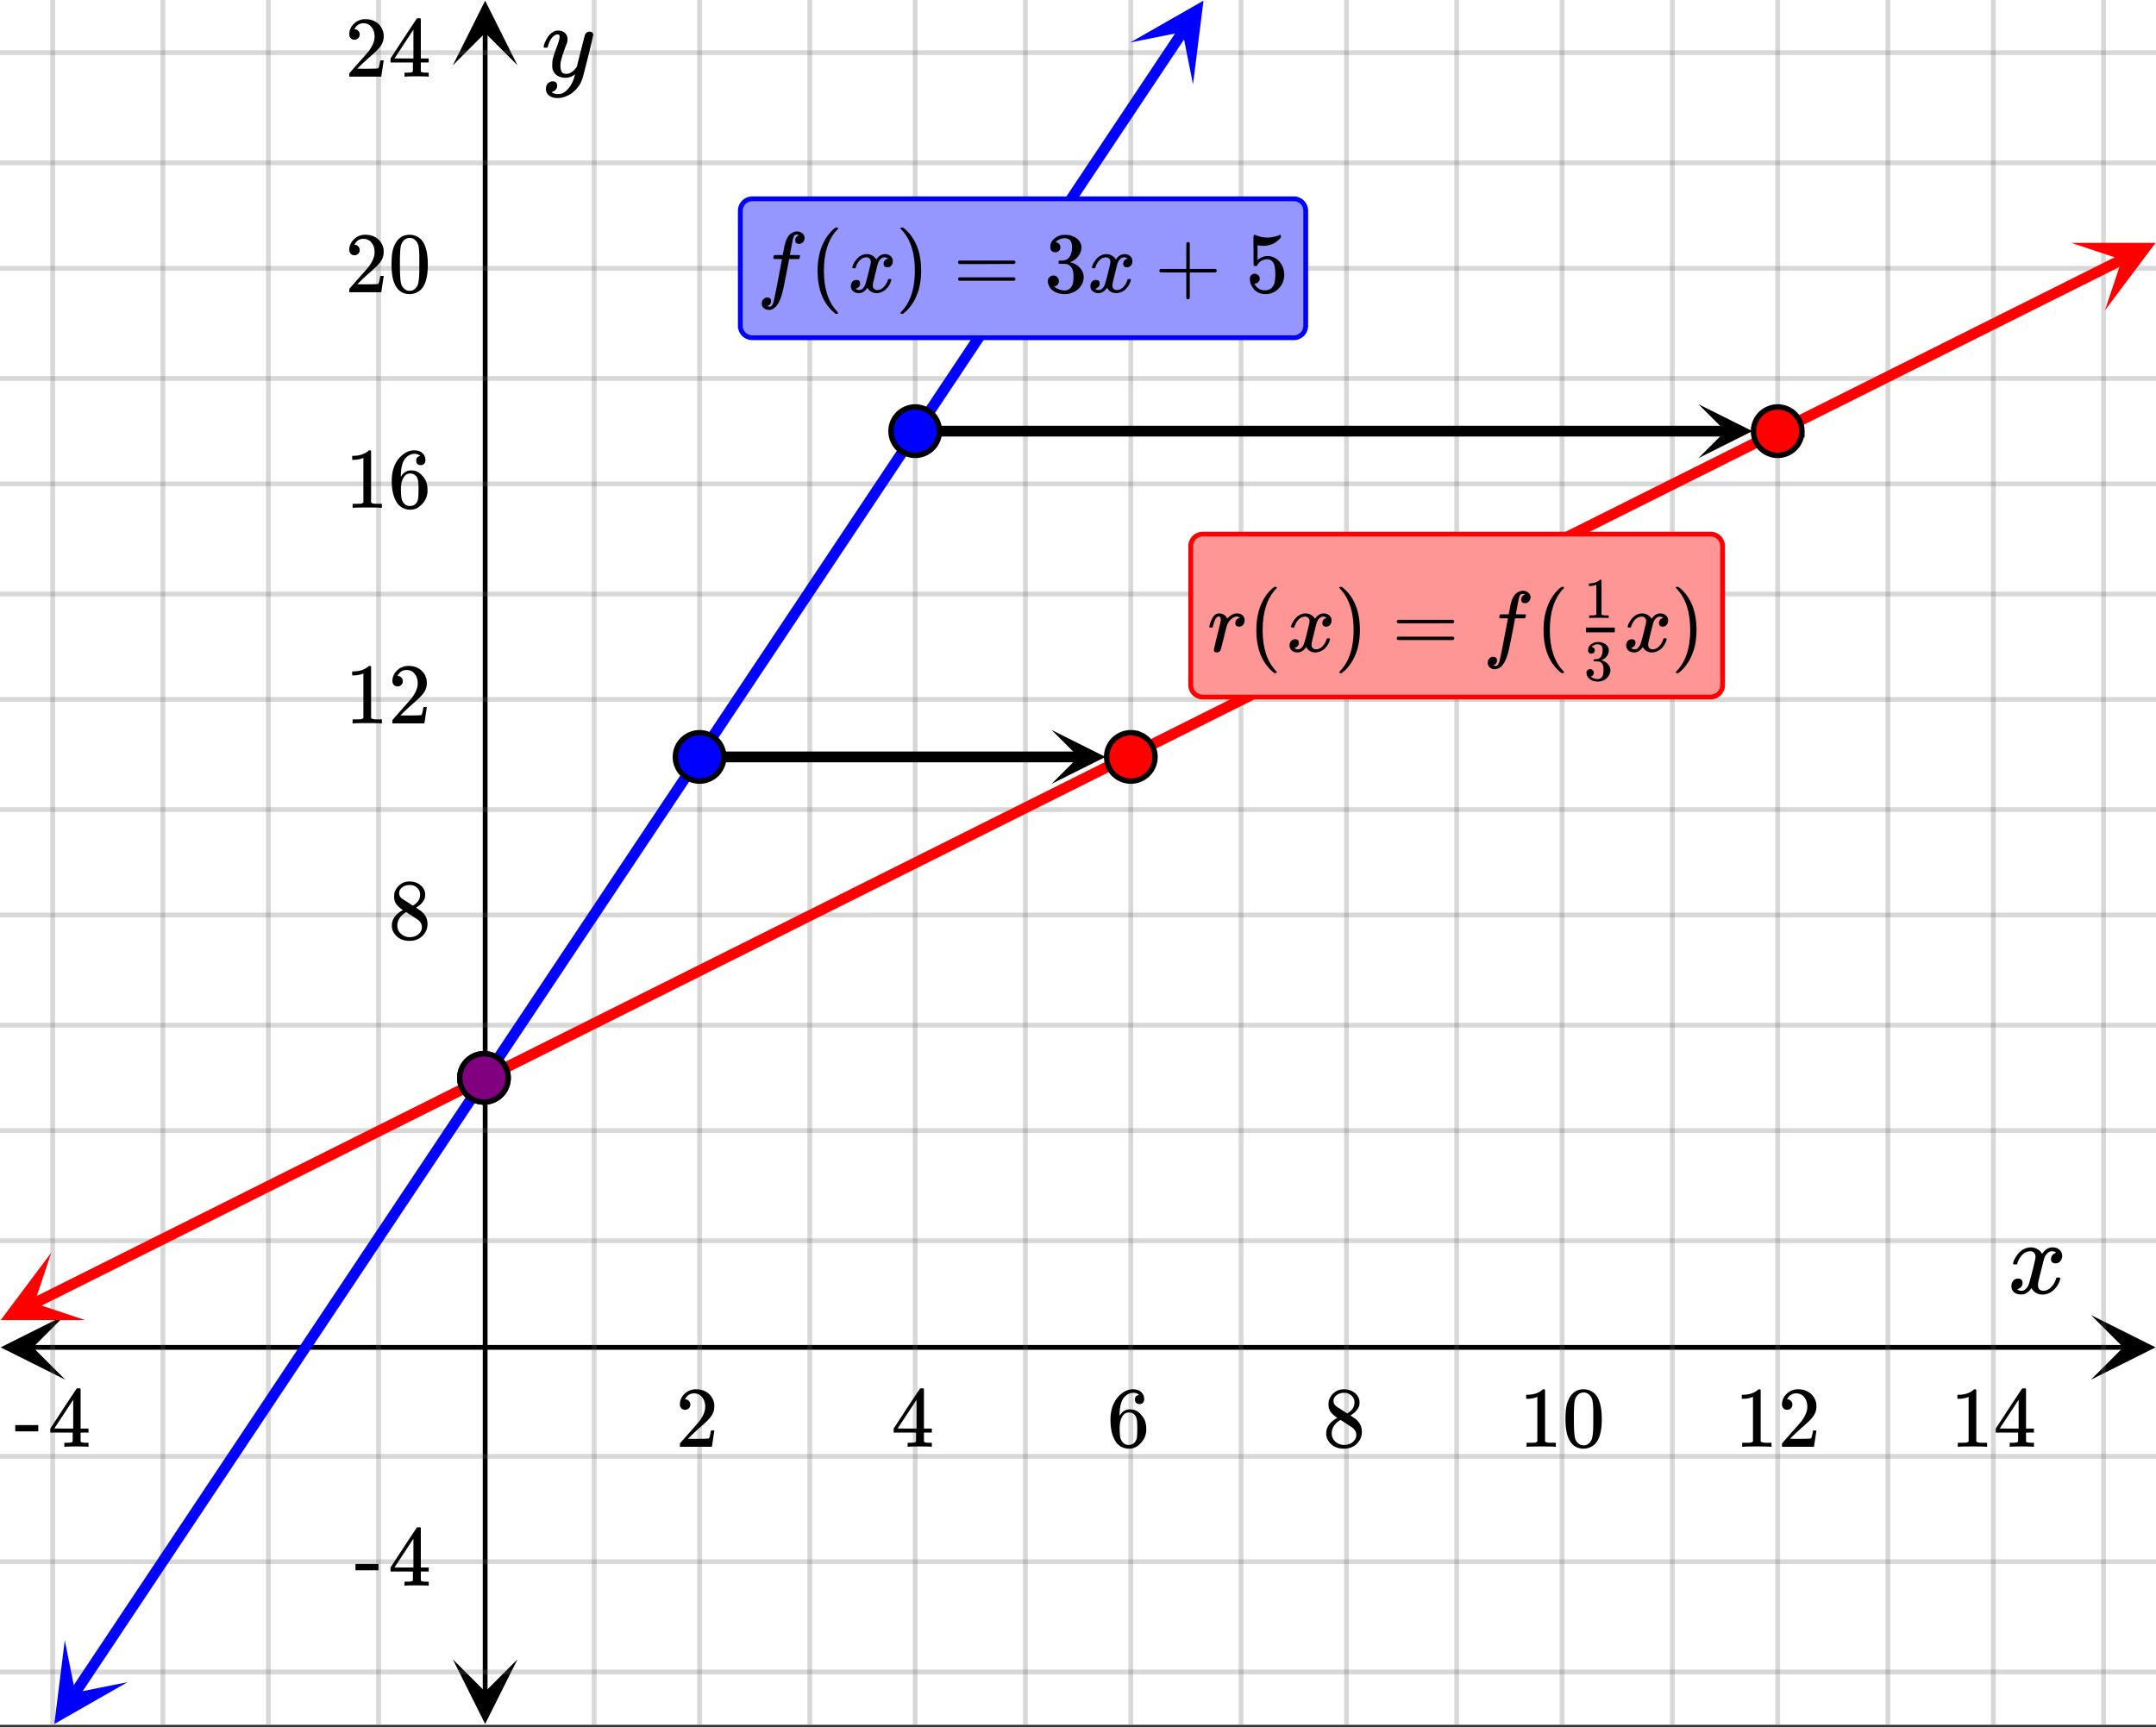 <svg xmlns="http://www.w3.org/2000/svg" xmlns:xlink="http://www.w3.org/1999/xlink" width="449.28" height="360" viewBox="0 0 336.96 270"><rect x="0" y="0" width="336.96" height="270" fill="#333333" stroke="none"/><defs><symbol overflow="visible" id="r"><path d="M.953-4.531c-.074-.063-.11-.125-.11-.188.04-.289.212-.664.516-1.125.508-.77 1.149-1.21 1.922-1.328.145-.02.258-.031.344-.031.375 0 .723.101 1.047.297.32.187.55.43.687.718a3.71 3.71 0 0 0 .266-.343c.406-.446.867-.672 1.39-.672.446 0 .805.133 1.079.39.281.25.422.56.422.922 0 .336-.102.618-.297.844a.916.916 0 0 1-.75.344c-.211 0-.383-.055-.516-.172a.636.636 0 0 1-.187-.469c0-.5.27-.843.812-1.031a.921.921 0 0 0-.172-.125c-.105-.063-.261-.094-.468-.094-.149 0-.25.012-.313.032-.418.18-.727.539-.922 1.078-.031.093-.187.703-.469 1.828-.28 1.125-.433 1.758-.453 1.89a2.74 2.74 0 0 0-.047.5c0 .262.07.47.22.625.155.149.359.22.609.22.457 0 .867-.192 1.234-.579.375-.383.625-.813.75-1.281.039-.114.078-.176.11-.188.03-.02.113-.031.25-.031.206 0 .312.047.312.14 0 .012-.012.07-.031.172-.188.68-.57 1.266-1.141 1.766-.512.399-1.047.594-1.61.594-.761 0-1.34-.336-1.734-1.016-.312.492-.715.813-1.203.969-.105.02-.246.031-.422.031C1.441.156.992-.062.734-.5a1.316 1.316 0 0 1-.156-.656c0-.32.094-.598.281-.828a.95.95 0 0 1 .75-.344c.47 0 .704.23.704.687 0 .399-.188.688-.563.875l-.094.047-.078.031a.123.123 0 0 1-.047.016l-.047.016c0 .031.082.086.25.156.125.055.266.078.422.078.383 0 .723-.242 1.016-.734.113-.196.32-.907.625-2.125.07-.25.144-.524.219-.828.07-.301.125-.536.156-.704.039-.164.066-.265.078-.296.063-.29.094-.5.094-.625 0-.27-.074-.477-.219-.625-.137-.157-.328-.235-.578-.235-.492 0-.918.188-1.281.563a3.171 3.171 0 0 0-.75 1.297c-.024.105-.047.168-.079.187-.023.012-.109.016-.265.016zm0 0"/></symbol><symbol overflow="visible" id="z"><path d="M7.531-7.031c.157 0 .285.043.39.125a.41.41 0 0 1 .173.343c0 .137-.266 1.278-.797 3.422-.531 2.137-.84 3.305-.922 3.516a4.073 4.073 0 0 1-.844 1.469 4.38 4.38 0 0 1-1.343 1.078c-.586.281-1.133.422-1.641.422-.824 0-1.387-.262-1.688-.781-.105-.157-.156-.376-.156-.657 0-.367.102-.652.313-.86.226-.21.468-.312.718-.312.477 0 .72.227.72.688 0 .394-.196.687-.579.875-.023.008-.047.02-.078.031-.031.02-.059.035-.078.047-.024.008-.043.016-.063.016l-.047.03c.032.063.145.13.344.204.176.063.352.094.531.094h.125c.188 0 .329-.012.422-.031.414-.118.805-.391 1.172-.829.375-.437.66-.96.86-1.562.113-.363.171-.578.171-.64 0-.009-.011-.005-.03.015a.546.546 0 0 0-.095.062c-.406.29-.855.438-1.343.438-.555 0-1.012-.133-1.375-.39-.356-.259-.586-.634-.688-1.126a4.332 4.332 0 0 1-.016-.5c0-.258.008-.46.032-.61.07-.456.32-1.253.75-2.39.238-.644.36-1.093.36-1.343A.756.756 0 0 0 2.78-6.5c-.031-.063-.094-.094-.187-.094h-.078c-.25 0-.493.117-.72.344-.355.355-.62.875-.796 1.563 0 .011-.008.03-.016.062a.22.22 0 0 1-.03.063l-.032.015C.91-4.535.89-4.53.859-4.53H.437c-.062-.063-.093-.11-.093-.14 0-.04.015-.118.047-.235.226-.758.57-1.352 1.03-1.782.364-.343.75-.515 1.157-.515.457 0 .82.125 1.094.375.27.25.406.594.406 1.031-.023.211-.039.324-.047.344 0 .074-.086.308-.25.703-.449 1.21-.715 2.094-.797 2.656a3.234 3.234 0 0 0-.015.375c0 .418.062.735.187.953.133.22.375.329.719.329.25 0 .484-.063.703-.188.227-.133.399-.266.516-.39.113-.126.258-.298.437-.516 0-.008.024-.117.078-.328.051-.22.13-.536.235-.954.101-.425.207-.832.312-1.218.407-1.625.63-2.477.672-2.563a.735.735 0 0 1 .703-.437zm0 0"/></symbol><symbol overflow="visible" id="s"><path d="M1.484-5.781c-.25 0-.449-.078-.593-.235a.872.872 0 0 1-.22-.609c0-.645.243-1.195.735-1.656a2.46 2.46 0 0 1 1.766-.703c.77 0 1.41.21 1.922.625.508.418.82.964.937 1.64.008.168.016.32.016.453 0 .524-.156 1.012-.469 1.47-.25.374-.758.89-1.516 1.546-.324.281-.777.695-1.359 1.234l-.781.766 1.016.016c1.414 0 2.164-.024 2.25-.079.039-.007.085-.101.14-.28.031-.095.094-.4.188-.923v-.03h.53v.03l-.374 2.47V0h-5v-.25c0-.188.008-.29.031-.313.008-.007.383-.437 1.125-1.28.977-1.095 1.61-1.813 1.89-2.157.602-.82.907-1.57.907-2.25 0-.594-.156-1.086-.469-1.484-.312-.407-.746-.61-1.297-.61-.523 0-.945.235-1.265.703-.024.032-.047.079-.078.141a.274.274 0 0 0-.047.078c0 .012.02.016.062.016a.68.68 0 0 1 .547.25.801.801 0 0 1 .219.562c0 .23-.078.422-.235.578a.76.76 0 0 1-.578.235zm0 0"/></symbol><symbol overflow="visible" id="t"><path d="M6.234 0c-.125-.031-.71-.047-1.75-.047-1.074 0-1.671.016-1.796.047h-.126v-.625h.422c.383-.008.618-.031.704-.063a.286.286 0 0 0 .171-.14c.008-.008.016-.25.016-.719v-.672h-3.5v-.625l2.031-3.11A431.58 431.58 0 0 1 4.5-9.108c.02-.008.113-.016.281-.016h.25l.078.078v6.203h1.235v.625H5.109V-.89a.25.25 0 0 0 .079.157c.07.062.328.101.765.109h.39V0zm-2.28-2.844v-4.5L1-2.859l1.469.015zm0 0"/></symbol><symbol overflow="visible" id="u"><path d="M5.031-8.11c-.199-.195-.48-.304-.843-.328-.625 0-1.153.274-1.579.813-.418.586-.625 1.492-.625 2.719L2-4.86l.11-.172c.363-.54.859-.813 1.484-.813.414 0 .781.09 1.094.266a2.6 2.6 0 0 1 .64.547c.219.242.395.492.531.75.196.449.297.933.297 1.453v.234c0 .211-.027.403-.078.578-.105.532-.383 1.032-.828 1.5-.387.407-.82.66-1.297.766a2.688 2.688 0 0 1-.547.047c-.168 0-.32-.016-.453-.047-.668-.125-1.2-.484-1.594-1.078C.83-1.66.563-2.79.563-4.218c0-.97.171-1.817.515-2.548.344-.726.82-1.296 1.438-1.703a2.62 2.62 0 0 1 1.562-.515c.531 0 .953.14 1.266.421.32.282.484.665.484 1.141 0 .23-.07.414-.203.547-.125.137-.297.203-.516.203-.218 0-.398-.062-.53-.187-.126-.125-.188-.301-.188-.532 0-.406.21-.644.64-.718zm-.593 3.235a1.18 1.18 0 0 0-.97-.484c-.335 0-.605.105-.812.312C2.22-4.597 2-3.883 2-2.907c0 .794.05 1.345.156 1.657.094.273.242.5.453.688.22.187.477.28.782.28.457 0 .804-.171 1.046-.515.133-.187.22-.41.25-.672.04-.258.063-.64.063-1.14v-.422c0-.508-.023-.895-.063-1.156a1.566 1.566 0 0 0-.25-.688zm0 0"/></symbol><symbol overflow="visible" id="v"><path d="M2.313-4.516c-.438-.289-.778-.593-1.016-.906-.242-.312-.36-.723-.36-1.234 0-.383.07-.707.22-.969.195-.406.488-.734.874-.984.383-.25.82-.375 1.313-.375.613 0 1.144.164 1.594.484.445.324.722.734.828 1.234.007.055.015.164.015.329 0 .199-.008.328-.015.39-.137.594-.547 1.11-1.235 1.547l-.156.11c.5.343.758.523.781.53.664.544 1 1.215 1 2.016 0 .73-.265 1.356-.797 1.875-.53.508-1.199.766-2 .766C2.254.297 1.441-.11.922-.922c-.23-.32-.344-.71-.344-1.172 0-.976.578-1.785 1.735-2.422zM5-6.922c0-.383-.125-.71-.375-.984a1.69 1.69 0 0 0-.922-.516h-.437c-.48 0-.883.164-1.204.485-.23.21-.343.453-.343.734 0 .387.164.695.5.922.039.043.328.23.86.562l.78.516c.008-.008.067-.047.172-.11a2.95 2.95 0 0 0 .25-.187C4.758-5.883 5-6.36 5-6.922zM1.437-2.109c0 .523.192.96.579 1.312a2.01 2.01 0 0 0 1.359.516c.363 0 .695-.07 1-.219.3-.156.531-.36.688-.61.144-.226.218-.472.218-.734 0-.383-.156-.726-.468-1.031-.075-.07-.45-.328-1.125-.766l-.407-.265C3.133-4 3.02-4.07 2.937-4.125l-.109-.063-.156.079c-.563.367-.938.812-1.125 1.343-.074.243-.11.461-.11.657zm0 0"/></symbol><symbol overflow="visible" id="w"><path d="M5.61 0c-.157-.031-.872-.047-2.141-.047C2.207-.047 1.5-.03 1.344 0h-.157v-.625h.344c.52 0 .86-.008 1.016-.031.07-.008.18-.067.328-.172v-6.969c-.023 0-.059.016-.11.047a4.134 4.134 0 0 1-1.39.25h-.25v-.625h.25c.758-.02 1.39-.188 1.89-.5a2.46 2.46 0 0 0 .422-.313c.008-.03.063-.046.157-.046a.36.36 0 0 1 .234.078v8.078c.133.137.43.203.89.203h.798V0zm0 0"/></symbol><symbol overflow="visible" id="x"><path d="M1.297-7.89c.5-.727 1.187-1.094 2.062-1.094.657 0 1.227.226 1.72.671.25.243.456.547.624.922.332.75.5 1.778.5 3.079 0 1.398-.195 2.46-.578 3.187-.25.523-.621.902-1.11 1.14a2.534 2.534 0 0 1-1.14.282c-1.031 0-1.79-.473-2.266-1.422-.386-.727-.578-1.79-.578-3.188 0-.832.051-1.519.156-2.062a4.48 4.48 0 0 1 .61-1.516zm3.031-.157a1.24 1.24 0 0 0-.953-.437c-.375 0-.7.148-.969.437-.199.211-.336.465-.406.766-.074.293-.121.797-.14 1.515 0 .063-.008.246-.016.547v.735c0 .855.008 1.453.031 1.796.031.637.082 1.09.156 1.36.07.273.207.508.406.703.25.273.563.406.938.406.363 0 .664-.133.906-.406.196-.195.332-.43.407-.703.07-.27.128-.723.171-1.36.008-.343.016-.94.016-1.796v-.735-.547c-.023-.718-.07-1.222-.14-1.515-.075-.301-.212-.555-.407-.766zm0 0"/></symbol><symbol overflow="visible" id="y"><path d="M.14-2.406v-.985h3.594v.985zm0 0"/></symbol><symbol overflow="visible" id="B"><path d="M4.484 3.25c0 .082-.078.125-.234.125h-.172l-.39-.328C2.07 1.578 1.265-.563 1.265-3.375c0-1.094.129-2.094.39-3C2.07-7.789 2.75-8.93 3.688-9.797c.07-.05.144-.11.218-.172.082-.07.14-.117.172-.14h.172c.102 0 .164.015.188.046.03.024.046.047.046.079 0 .03-.046.093-.14.187C2.945-8.317 2.25-6.172 2.25-3.359c0 2.804.695 4.937 2.094 6.406.093.101.14.172.14.203zm0 0"/></symbol><symbol overflow="visible" id="D"><path d="M.813-10.094l.046-.015h.297l.375.312C3.156-8.317 3.97-6.176 3.97-3.375c0 1.105-.133 2.105-.39 3C3.16 1.039 2.476 2.18 1.53 3.047c-.062.05-.136.11-.218.172-.075.07-.125.125-.157.156H1a.547.547 0 0 1-.219-.031c-.031-.024-.047-.07-.047-.14.008 0 .063-.06.157-.173C2.285 1.582 2.984-.55 2.984-3.375c0-2.82-.699-4.957-2.093-6.406-.094-.102-.149-.16-.157-.172 0-.07.024-.117.079-.14zm0 0"/></symbol><symbol overflow="visible" id="E"><path d="M.75-4.672c0-.125.063-.219.188-.281H9.53c.133.062.203.156.203.281 0 .094-.062.18-.187.25l-4.281.016H.969C.82-4.457.75-4.546.75-4.672zm0 2.61c0-.133.07-.223.219-.266h8.578a.249.249 0 0 0 .062.047l.063.047c.02.011.035.039.047.078.008.031.015.062.015.094 0 .117-.07.203-.203.265H.937C.813-1.859.75-1.945.75-2.063zm0 0"/></symbol><symbol overflow="visible" id="F"><path d="M1.719-6.25c-.25 0-.446-.07-.578-.219a.863.863 0 0 1-.204-.593c0-.508.196-.938.594-1.282a2.566 2.566 0 0 1 1.407-.625h.203c.312 0 .507.008.593.016.301.043.602.137.907.281.593.305.968.727 1.125 1.266.02.093.03.218.03.375 0 .523-.167.996-.5 1.422-.323.418-.73.714-1.218.89-.055.024-.055.04 0 .047.008 0 .05.012.125.031.55.157 1.016.446 1.39.86.376.418.563.89.563 1.422 0 .367-.086.718-.25 1.062-.218.461-.574.84-1.062 1.14-.492.302-1.04.454-1.64.454-.595 0-1.122-.125-1.579-.375-.46-.25-.766-.586-.922-1.016a1.45 1.45 0 0 1-.14-.656c0-.25.082-.453.25-.61a.831.831 0 0 1 .609-.25c.25 0 .453.087.61.25.163.169.25.372.25.61 0 .21-.063.39-.188.547a.768.768 0 0 1-.469.281l-.094.031c.489.407 1.047.61 1.672.61.5 0 .875-.239 1.125-.719.156-.29.234-.742.234-1.36v-.265c0-.852-.292-1.426-.875-1.719-.124-.05-.398-.082-.812-.093l-.563-.016-.046-.031c-.024-.02-.032-.086-.032-.204 0-.113.008-.18.032-.203.03-.03.054-.046.078-.046.25 0 .508-.02.781-.063.395-.05.695-.27.906-.656.207-.395.313-.867.313-1.422 0-.582-.157-.973-.469-1.172a1.131 1.131 0 0 0-.64-.188c-.45 0-.844.122-1.188.36l-.125.094a.671.671 0 0 0-.094.109l-.047.047a.88.88 0 0 0 .094.031c.176.024.328.11.453.266.125.148.188.32.188.515a.715.715 0 0 1-.235.547.76.76 0 0 1-.562.219zm0 0"/></symbol><symbol overflow="visible" id="G"><path d="M.938-3.094C.813-3.164.75-3.258.75-3.375c0-.113.063-.203.188-.266h4.03v-2.015l.016-2.032c.094-.113.18-.171.266-.171.113 0 .203.07.266.203v4.015H9.53c.133.075.203.168.203.282 0 .105-.07.195-.203.265H5.516V.922c-.063.125-.157.187-.282.187-.117 0-.203-.062-.265-.187v-4.016zm0 0"/></symbol><symbol overflow="visible" id="H"><path d="M1.438-2.89a.72.72 0 0 1 .546.234.72.72 0 0 1 .235.547c0 .21-.078.386-.235.53a.73.73 0 0 1-.515.22h-.094l.047.062c.133.293.336.531.61.719.28.187.609.281.984.281.644 0 1.101-.27 1.375-.812.175-.332.265-.907.265-1.72 0-.925-.125-1.55-.375-1.874-.23-.3-.515-.453-.86-.453-.698 0-1.23.308-1.593.922a.312.312 0 0 1-.094.125.761.761 0 0 1-.203.015c-.148 0-.23-.031-.25-.093-.023-.032-.031-.817-.031-2.36 0-.258-.008-.57-.016-.937v-.72c0-.5.032-.75.094-.75a.047.047 0 0 1 .047-.03l.25.078a4.646 4.646 0 0 0 3.625-.016.402.402 0 0 1 .172-.062c.07 0 .11.086.11.25v.171C4.8-7.686 3.878-7.25 2.765-7.25c-.282 0-.532-.023-.75-.078l-.141-.031v2.312c.508-.406 1.035-.61 1.578-.61.164 0 .348.024.547.063.602.157 1.094.5 1.469 1.032.383.523.578 1.14.578 1.859 0 .812-.29 1.515-.86 2.11-.562.593-1.261.89-2.093.89C2.52.297 2.035.14 1.64-.172a1.618 1.618 0 0 1-.438-.453C.93-.945.758-1.348.687-1.828c0-.02-.007-.055-.015-.11v-.14c0-.25.07-.445.219-.594a.745.745 0 0 1 .546-.219zm0 0"/></symbol><symbol overflow="visible" id="A"><path d="M1.594 2.188c.238.05.367.078.39.078.207 0 .383-.188.532-.563.113-.305.441-1.898.984-4.797.258-1.363.39-2.05.39-2.062v-.032h-.624c-.43 0-.653-.007-.672-.03-.063-.032-.074-.13-.031-.298.03-.132.05-.207.062-.218.02-.04.055-.063.11-.063.062-.008.273-.016.64-.016.426 0 .64-.003.64-.015 0-.02.04-.242.126-.672.082-.426.132-.688.156-.781.187-.852.473-1.446.86-1.782.35-.289.722-.437 1.109-.437.32.012.593.11.812.297.227.18.344.414.344.703a.987.987 0 0 1-.25.672.766.766 0 0 1-.61.266c-.398 0-.593-.188-.593-.563 0-.332.16-.578.484-.734l.11-.063A1.362 1.362 0 0 0 6.155-9c-.261 0-.43.168-.5.5-.074.273-.195.86-.36 1.766l-.171.89c0 .024.242.032.734.032.407 0 .649.007.735.015.082.012.125.043.125.094 0 .094-.032.242-.094.437-.023.043-.07.07-.14.079h-1.47l-.312 1.64c-.336 1.719-.543 2.758-.625 3.11-.305 1.363-.71 2.285-1.219 2.765-.336.29-.664.438-.984.438-.324 0-.594-.094-.813-.282a.867.867 0 0 1-.328-.703c0-.273.082-.5.25-.687a.789.789 0 0 1 .61-.266c.394 0 .593.188.593.563 0 .332-.156.57-.468.718zm0 0"/></symbol><symbol overflow="visible" id="C"><path d="M.781-3.75C.727-3.8.703-3.848.703-3.89c.031-.25.172-.563.422-.938.414-.633.941-1.004 1.578-1.11.133-.007.235-.015.297-.015.313 0 .598.086.86.25.269.156.46.355.578.594.113-.157.187-.25.218-.282.332-.375.711-.562 1.14-.562.364 0 .661.105.891.312.227.211.344.465.344.766 0 .281-.078.516-.234.703a.776.776 0 0 1-.625.281.64.64 0 0 1-.422-.14.521.521 0 0 1-.156-.39c0-.415.222-.696.672-.845a.58.58 0 0 0-.141-.093.705.705 0 0 0-.39-.094.91.91 0 0 0-.266.031c-.336.149-.586.445-.75.89-.032.075-.164.579-.39 1.516-.231.93-.356 1.45-.376 1.563a1.827 1.827 0 0 0-.047.406c0 .211.063.383.188.516.125.125.289.187.5.187.383 0 .726-.16 1.031-.484.3-.32.508-.676.625-1.063.02-.082.04-.129.063-.14.03-.02.109-.031.234-.031.164 0 .25.039.25.109 0 .012-.012.058-.031.14-.149.563-.461 1.055-.938 1.47-.43.323-.875.484-1.344.484-.625 0-1.101-.282-1.421-.844-.262.406-.594.68-1 .812-.086.02-.2.032-.344.032-.524 0-.89-.188-1.11-.563a.953.953 0 0 1-.14-.531c0-.27.078-.5.234-.688a.798.798 0 0 1 .625-.28c.395 0 .594.187.594.562 0 .336-.164.574-.484.718a.359.359 0 0 1-.063.047l-.078.031c-.012.012-.024.016-.031.016h-.032c0 .031.063.074.188.125a.817.817 0 0 0 .36.078c.32 0 .597-.203.827-.61.102-.163.282-.75.532-1.75.05-.206.109-.437.171-.687.063-.257.11-.457.141-.593.031-.133.05-.211.063-.235a2.86 2.86 0 0 0 .078-.531.678.678 0 0 0-.188-.5.613.613 0 0 0-.484-.203c-.406 0-.762.156-1.063.469a2.562 2.562 0 0 0-.609 1.078c-.012.074-.031.12-.063.14a.752.752 0 0 1-.218.016zm0 0"/></symbol><symbol overflow="visible" id="I"><path d="M1.453.14a.578.578 0 0 1-.328-.093C1.039-.016 1-.102 1-.22c0-.125.176-.898.531-2.328.364-1.426.547-2.223.547-2.39 0-.352-.121-.532-.36-.532a.35.35 0 0 0-.25.11c-.218.168-.433.664-.64 1.484 0 .012-.008.027-.015.047a.188.188 0 0 1-.032.047l-.015.015c-.012.012-.028.016-.047.016h-.36C.305-3.8.281-3.844.281-3.875c0-.07.055-.281.172-.625.176-.52.379-.898.61-1.14.218-.208.457-.313.718-.313.352 0 .64.086.86.25.195.156.328.312.39.469.02.054.035.086.047.093a.468.468 0 0 0 .11-.109c.332-.363.71-.594 1.14-.688.05-.007.164-.015.344-.015.332 0 .601.101.812.297.207.187.313.445.313.765 0 .282-.078.524-.234.72a.776.776 0 0 1-.625.28.661.661 0 0 1-.438-.14.521.521 0 0 1-.156-.39c0-.438.25-.724.75-.86-.2-.125-.36-.188-.485-.188a1.06 1.06 0 0 0-.53.14c-.306.15-.59.434-.86.86a2.336 2.336 0 0 0-.203.453c-.043.149-.196.746-.454 1.797-.304 1.25-.48 1.918-.53 2a.6.6 0 0 1-.579.36zm0 0"/></symbol><symbol overflow="visible" id="J"><path d="M1.14-4.156a.492.492 0 0 1-.39-.157.586.586 0 0 1-.125-.39c0-.344.129-.629.39-.86.27-.226.583-.363.938-.406h.531c.196.032.399.094.61.188.394.199.644.48.75.843.008.063.015.149.015.25 0 .356-.109.672-.328.954a1.911 1.911 0 0 1-.812.593c-.031.012-.031.016 0 .016.008.012.035.023.078.031.363.106.672.297.922.578.258.274.39.586.39.938 0 .25-.058.492-.171.719a1.867 1.867 0 0 1-.72.765 2.053 2.053 0 0 1-1.077.297c-.399 0-.75-.086-1.063-.25C.773-.223.57-.453.468-.734a.963.963 0 0 1-.093-.438c0-.164.05-.3.156-.406a.594.594 0 0 1 .406-.156c.165 0 .301.058.407.171a.512.512 0 0 1 .172.391.559.559 0 0 1-.125.36.496.496 0 0 1-.297.203l-.063.015c.32.274.692.406 1.11.406.32 0 .57-.16.75-.484.093-.195.14-.5.14-.906v-.172c0-.57-.187-.953-.562-1.14-.094-.04-.281-.063-.563-.063l-.375-.016-.015-.015c-.024-.02-.032-.067-.032-.141 0-.07.008-.113.032-.125.02-.02.035-.031.046-.031.165 0 .336-.016.516-.047.27-.04.473-.192.61-.453.132-.258.203-.57.203-.938 0-.383-.106-.644-.313-.781a.754.754 0 0 0-.422-.125 1.325 1.325 0 0 0-.875.313c-.031.023-.054.042-.062.062l-.032.047c.02 0 .04.008.063.016.113.011.21.07.297.171a.51.51 0 0 1 .125.344.507.507 0 0 1-.531.516zm0 0"/></symbol><symbol overflow="visible" id="K"><path d="M3.734 0c-.105-.02-.578-.031-1.421-.031C1.469-.031.992-.02.89 0H.797v-.406h.234c.344 0 .567-.008.672-.031a.757.757 0 0 0 .203-.11v-4.64c-.011 0-.031.007-.062.015-.282.117-.59.172-.922.172H.75v-.406h.172c.5-.02.914-.133 1.25-.344.101-.063.195-.129.281-.203.008-.02.047-.031.11-.031.062 0 .113.023.156.062v5.375c.094.094.289.14.594.14h.53V0zm0 0"/></symbol><clipPath id="a"><path d="M0 0h336.96v269.602H0zm0 0"/></clipPath><clipPath id="b"><path d="M.102 205.57H11V216H.102zm0 0"/></clipPath><clipPath id="c"><path d="M326.79 205.57h10.17V216h-10.17zm0 0"/></clipPath><clipPath id="d"><path d="M7 0h323v269.602H7zm0 0"/></clipPath><clipPath id="e"><path d="M70.77 259H81v10.5H70.77zm0 0"/></clipPath><clipPath id="f"><path d="M70.77 0H81v10.21H70.77zm0 0"/></clipPath><clipPath id="g"><path d="M0 7h336.96v255H0zm0 0"/></clipPath><clipPath id="h"><path d="M8 256h12v13.602H8zm0 0"/></clipPath><clipPath id="i"><path d="M3.582 266.23l14.723-22.082 22.082 14.723-14.723 22.082zm0 0"/></clipPath><clipPath id="j"><path d="M176 0h13v14h-13zm0 0"/></clipPath><clipPath id="k"><path d="M176.645 6.64l14.718-22.081L213.445-.72l-14.718 22.082zm0 0"/></clipPath><clipPath id="l"><path d="M0 195h14v12H0zm0 0"/></clipPath><clipPath id="m"><path d="M-2.531 201.086l23.738-11.871 11.867 23.738L9.336 224.82zm0 0"/></clipPath><clipPath id="n"><path d="M323 37h13.96v12H323zm0 0"/></clipPath><clipPath id="o"><path d="M323.707 37.965l23.738-11.867 11.868 23.734-23.739 11.871zm0 0"/></clipPath><clipPath id="p"><path d="M164.352 114.113H173V123h-8.648zm0 0"/></clipPath><clipPath id="q"><path d="M265.453 63.188H274V72h-8.547zm0 0"/></clipPath></defs><g clip-path="url(#a)" fill="#fff"><path d="M0 0h337v269.602H0zm0 0"/><path d="M0 0h337v269.602H0zm0 0"/></g><path d="M5.055 210.625h326.89" fill="none" stroke="#000" stroke-width=".749"/><g clip-path="url(#b)"><path d="M10.21 205.57L.103 210.625l10.109 5.055-5.055-5.055zm0 0"/></g><g clip-path="url(#c)"><path d="M326.79 205.57l10.108 5.055-10.109 5.055 5.055-5.055zm0 0"/></g><g clip-path="url(#d)"><path d="M92.863 0v269.602M109.336 0v269.602M126.563 0v269.602M143.039 0v269.602M160.262 0v269.602M176.738 0v269.602M193.961 0v269.602M210.438 0v269.602M227.664 0v269.602M244.137 0v269.602M261.363 0v269.602M277.836 0v269.602M295.063 0v269.602M311.539 0v269.602M328.762 0v269.602M59.164 0v269.602M41.938 0v269.602M25.46 0v269.602M8.238 0v269.602" fill="none" stroke-linecap="round" stroke-linejoin="round" stroke="#666" stroke-opacity=".251" stroke-width=".749"/></g><path d="M75.824 264.547V5.055" fill="none" stroke="#000" stroke-width=".749"/><g clip-path="url(#e)"><path d="M70.77 259.39l5.054 10.11 5.055-10.11-5.055 5.055zm0 0"/></g><g clip-path="url(#f)"><path d="M70.77 10.21L75.824.103 80.88 10.21l-5.055-5.055zm0 0"/></g><g clip-path="url(#g)"><path d="M0 193.961h337M0 176.738h337M0 160.262h337M0 143.039h337M0 126.563h337M0 109.336h337M0 92.863h337M0 75.637h337M0 59.164h337M0 41.938h337M0 25.46h337M0 8.238h337M0 227.664h337M0 244.137h337M0 261.363h337" fill="none" stroke-linecap="round" stroke-linejoin="round" stroke="#666" stroke-opacity=".251" stroke-width=".749"/></g><path d="M11.695 264.691l1.164-1.742 1.16-1.742 1.165-1.746 1.164-1.742 1.16-1.742 1.164-1.746 1.16-1.743 1.164-1.742 1.16-1.746 1.164-1.742 1.16-1.742 1.165-1.746 1.164-1.743 1.16-1.742 1.164-1.746 1.16-1.742 1.164-1.742 1.16-1.746 2.328-3.485 1.16-1.746 1.165-1.742 1.16-1.746 1.164-1.742 1.16-1.742 1.164-1.747 1.16-1.742 1.164-1.742 1.164-1.746 1.16-1.742 1.164-1.742 1.16-1.747 1.165-1.742 1.16-1.742 1.164-1.746 1.164-1.742 1.16-1.742 1.164-1.746 1.16-1.743 1.164-1.742 1.16-1.746 1.165-1.742 1.16-1.742 1.164-1.746 1.164-1.743 1.16-1.742 1.164-1.746 1.16-1.742 1.164-1.742 1.16-1.746 2.329-3.485 1.16-1.746 1.164-1.742 1.16-1.746 1.164-1.742 1.16-1.742 1.164-1.747 1.16-1.742 1.165-1.742 1.164-1.746 1.16-1.742 1.164-1.742 1.16-1.747 1.164-1.742 1.16-1.742 1.164-1.746 1.164-1.742 1.16-1.742 1.165-1.746 1.16-1.743 1.164-1.742 1.16-1.746 1.164-1.742 1.16-1.742 1.164-1.746 1.164-1.743 1.16-1.742 1.164-1.746 1.16-1.742 1.165-1.742 1.16-1.746 2.328-3.485 1.16-1.746 1.164-1.742 1.16-1.742 1.164-1.746 1.16-1.742 1.165-1.747 1.16-1.742 1.164-1.742 1.164-1.746 1.16-1.742 1.164-1.742 1.16-1.746 1.164-1.743 1.16-1.742 1.165-1.746 1.164-1.742 1.16-1.742 1.164-1.746 1.16-1.743 1.164-1.742 1.16-1.746 1.164-1.742 1.16-1.742 1.164-1.746 1.165-1.743 1.16-1.742 1.164-1.746 1.16-1.742 1.164-1.742 1.16-1.746 2.328-3.485 1.16-1.746 1.164-1.742 1.16-1.742 1.165-1.746 1.16-1.742 1.164-1.747 1.16-1.742 1.164-1.742 1.164-1.746 1.16-1.742 1.164-1.742 1.16-1.746 1.165-1.743 1.16-1.742 1.164-1.746 1.164-1.742 1.16-1.742 1.164-1.746 1.16-1.743 1.164-1.742 1.16-1.746 1.165-1.742 1.16-1.742 1.164-1.746 1.164-1.743 1.16-1.742 1.164-1.746 1.16-1.742 1.164-1.742 1.16-1.746 2.329-3.485 1.16-1.746" fill="none" stroke-width="1.685" stroke-linecap="round" stroke-linejoin="round" stroke="#00f"/><g clip-path="url(#h)"><g clip-path="url(#i)"><path d="M10.125 256.418L8.492 269.5l11.45-6.54-8.18 1.634zm0 0" fill="#00f"/></g></g><g clip-path="url(#j)"><g clip-path="url(#k)"><path d="M176.645 6.64L188.094.099l-1.637 13.086-1.637-8.18zm0 0" fill="#00f"/></g></g><path d="M5.273 203.773l4.383-2.187 2.192-1.098 2.191-1.093 2.191-1.098 2.192-1.094 2.191-1.097 2.188-1.094 2.191-1.098 4.383-2.187 2.191-1.098 2.192-1.094 2.191-1.097 2.192-1.094 2.187-1.098 2.192-1.094 2.19-1.097 4.384-2.188 2.191-1.097 2.192-1.094 2.191-1.098 2.191-1.094 2.188-1.097 4.383-2.188 2.191-1.097 2.192-1.094 2.19-1.098 2.192-1.094 2.192-1.097 2.187-1.094 2.192-1.098 4.382-2.187 2.192-1.098 2.191-1.094 2.192-1.097 2.191-1.094 2.188-1.098 2.191-1.093 2.191-1.098 4.383-2.188 2.192-1.097 2.191-1.094 2.191-1.098 2.192-1.093L114.82 149l4.383-2.187 2.192-1.098 2.191-1.094 2.191-1.098 2.192-1.093 2.191-1.098 2.188-1.094 2.191-1.097 4.383-2.188 2.191-1.098 2.192-1.093 2.191-1.098 2.192-1.094 2.19-1.097 2.188-1.094 2.192-1.098 4.383-2.187 2.191-1.098 2.191-1.094 2.192-1.097 2.191-1.094 2.188-1.098 2.191-1.093 2.192-1.098 4.382-2.188 2.192-1.097 2.191-1.094 2.192-1.098 2.187-1.093 2.192-1.098 4.382-2.188 2.192-1.097 2.191-1.094 2.192-1.098 2.191-1.093 2.191-1.098 2.188-1.094 2.191-1.097 4.383-2.188 2.192-1.098 2.19-1.093 2.192-1.098 2.192-1.094 2.187-1.097 2.192-1.094 2.191-1.098 4.383-2.187 2.191-1.098 2.192-1.094 2.191-1.097 2.191-1.094 2.188-1.098 4.383-2.187 2.191-1.098 2.192-1.094 2.191-1.097 2.191-1.094 2.192-1.098 2.187-1.094 2.192-1.097 4.383-2.188 2.191-1.097 2.191-1.094 2.192-1.098 2.191-1.093 2.188-1.098 2.191-1.094 2.191-1.098 4.383-2.187 2.192-1.098 2.191-1.093 2.192-1.098 2.19-1.094 2.188-1.098 4.383-2.187 2.192-1.098 2.191-1.093 2.191-1.098 2.192-1.094 2.191-1.097 2.188-1.094 2.191-1.098 4.383-2.187 2.191-1.098 2.192-1.094 2.191-1.097 2.192-1.094" fill="none" stroke-width="1.685" stroke-linecap="round" stroke-linejoin="round" stroke="red"/><g clip-path="url(#l)"><g clip-path="url(#m)"><path d="M8.02 195.809l-7.915 10.55h13.188l-7.914-2.636zm0 0" fill="red"/></g></g><g clip-path="url(#n)"><g clip-path="url(#o)"><path d="M323.707 37.965h13.188l-7.915 10.55 2.641-7.913zm0 0" fill="red"/></g></g><path d="M109.336 118.324h59.312" fill="none" stroke-width="1.685" stroke="#000"/><g clip-path="url(#p)"><path d="M164.352 114.113l8.425 4.211-8.425 4.211 4.214-4.21zm0 0"/></g><path d="M143.04 67.398h126.71" fill="none" stroke-width="1.685" stroke="#000"/><g clip-path="url(#q)"><path d="M265.453 63.188l8.426 4.21-8.426 4.215 4.211-4.215zm0 0"/></g><path d="M79.418 168.5c0 .5-.094.984-.285 1.445a3.734 3.734 0 0 1-.82 1.23 3.81 3.81 0 0 1-2.676 1.106c-.5 0-.985-.093-1.446-.289a3.727 3.727 0 0 1-1.226-.816 3.734 3.734 0 0 1-.82-1.23 3.777 3.777 0 0 1 2.047-4.938c.46-.195.945-.29 1.445-.29a3.81 3.81 0 0 1 2.676 1.105 3.758 3.758 0 0 1 1.105 2.677zm0 0M113.121 118.324a3.777 3.777 0 0 1-1.11 2.676 3.76 3.76 0 0 1-2.676 1.105 3.754 3.754 0 0 1-2.67-1.105 3.777 3.777 0 0 1 1.227-6.168c.463-.195.944-.289 1.444-.289.504 0 .984.094 1.45.29a3.768 3.768 0 0 1 2.335 3.491zm0 0M146.82 67.398c0 .504-.097.985-.289 1.45a3.718 3.718 0 0 1-.82 1.226 3.718 3.718 0 0 1-1.227.82 3.763 3.763 0 0 1-2.895 0 3.758 3.758 0 0 1-1.226-.82 3.76 3.76 0 0 1-1.105-2.676 3.754 3.754 0 0 1 1.105-2.671 3.758 3.758 0 0 1 1.227-.82 3.763 3.763 0 0 1 2.894 0c.465.19.871.464 1.227.82.355.355.629.761.82 1.226.192.465.29.945.29 1.445zm0 0" fill="#00f" stroke-width=".843" stroke="#000"/><path d="M79.418 168.5c0 .5-.094.984-.285 1.445a3.734 3.734 0 0 1-.82 1.23 3.81 3.81 0 0 1-2.676 1.106c-.5 0-.985-.093-1.446-.289a3.727 3.727 0 0 1-1.226-.816 3.734 3.734 0 0 1-.82-1.23 3.777 3.777 0 0 1 2.047-4.938c.46-.195.945-.29 1.445-.29a3.81 3.81 0 0 1 2.676 1.105 3.758 3.758 0 0 1 1.105 2.677zm0 0" fill="purple" stroke-width=".843" stroke="#000"/><path d="M180.52 118.324a3.777 3.777 0 0 1-1.11 2.676 3.8 3.8 0 0 1-1.226.82 3.74 3.74 0 0 1-1.446.285 3.76 3.76 0 0 1-2.675-1.105 3.773 3.773 0 0 1-1.105-2.676c0-.5.093-.984.284-1.445.196-.465.465-.875.82-1.23a3.81 3.81 0 0 1 2.676-1.106c.5 0 .985.094 1.446.29a3.734 3.734 0 0 1 2.047 2.047c.19.46.289.944.289 1.444zm0 0M281.621 67.398c0 .504-.098.985-.289 1.45a3.718 3.718 0 0 1-.82 1.226 3.718 3.718 0 0 1-1.227.82 3.763 3.763 0 0 1-2.894 0 3.718 3.718 0 0 1-1.227-.82 3.718 3.718 0 0 1-.82-1.226 3.763 3.763 0 0 1 0-2.895c.191-.465.465-.871.82-1.226a3.718 3.718 0 0 1 1.227-.82 3.758 3.758 0 0 1 2.894 0c.465.19.871.464 1.227.82.355.355.629.761.82 1.226.191.465.29.945.29 1.445zm0 0" fill="red" stroke-width=".843" stroke="#000"/><use xlink:href="#r" x="313.784" y="202.2"/><use xlink:href="#s" x="105.593" y="226.164"/><use xlink:href="#t" x="139.293" y="226.164"/><use xlink:href="#u" x="172.993" y="226.164"/><use xlink:href="#v" x="206.693" y="226.164"/><use xlink:href="#w" x="237.398" y="226.164"/><use xlink:href="#x" x="244.138" y="226.164"/><use xlink:href="#w" x="271.098" y="226.164"/><use xlink:href="#s" x="277.838" y="226.164"/><use xlink:href="#w" x="304.798" y="226.164"/><use xlink:href="#t" x="311.538" y="226.164"/><use xlink:href="#y" x="2.247" y="226.164"/><use xlink:href="#t" x="7.489" y="226.164"/><use xlink:href="#z" x="84.624" y="11.982"/><use xlink:href="#v" x="60.66" y="146.782"/><use xlink:href="#w" x="53.92" y="113.082"/><use xlink:href="#s" x="60.66" y="113.082"/><use xlink:href="#w" x="53.92" y="79.382"/><use xlink:href="#u" x="60.66" y="79.382"/><use xlink:href="#s" x="53.92" y="45.682"/><use xlink:href="#x" x="60.66" y="45.682"/><use xlink:href="#s" x="53.92" y="11.982"/><use xlink:href="#t" x="60.66" y="11.982"/><use xlink:href="#y" x="55.418" y="247.882"/><use xlink:href="#t" x="60.66" y="247.882"/><path d="M115.703 50.926V32.949c0-.246.047-.484.145-.715.093-.23.226-.43.402-.605.176-.176.379-.313.61-.406.23-.098.468-.145.714-.145H202.2c.25 0 .489.047.719.145.227.093.43.23.605.406.176.176.313.375.407.605.093.23.14.47.14.715v17.977a1.88 1.88 0 0 1-.547 1.324 1.845 1.845 0 0 1-.605.402c-.23.098-.469.145-.719.145h-84.625c-.246 0-.484-.047-.715-.145a1.821 1.821 0 0 1-1.011-1.011 1.813 1.813 0 0 1-.145-.715zm0 0" fill="#9696ff" stroke="#00f" stroke-width=".749"/><use xlink:href="#A" x="118.324" y="45.682"/><use xlink:href="#B" x="126.515" y="45.682"/><use xlink:href="#C" x="132.507" y="45.682"/><use xlink:href="#D" x="139.995" y="45.682"/><use xlink:href="#E" x="148.982" y="45.682"/><use xlink:href="#F" x="163.211" y="45.682"/><use xlink:href="#C" x="169.951" y="45.682"/><use xlink:href="#G" x="180.435" y="45.682"/><use xlink:href="#H" x="194.664" y="45.682"/><path d="M186.098 107.09V85.375c0-.25.047-.488.144-.719.094-.23.23-.43.406-.605.176-.176.375-.313.606-.406.23-.098.469-.145.719-.145h79.379c.25 0 .488.047.718.145.23.093.43.23.606.406.176.176.312.375.406.605.098.23.145.469.145.719v21.715c0 .25-.047.488-.145.719-.094.226-.23.43-.406.605a1.889 1.889 0 0 1-1.324.55h-79.38a1.889 1.889 0 0 1-1.324-.55 1.856 1.856 0 0 1-.406-.605 1.818 1.818 0 0 1-.144-.72zm0 0" fill="#ff9696" stroke="red" stroke-width=".749"/><use xlink:href="#I" x="188.72" y="101.849"/><use xlink:href="#B" x="195.086" y="101.849"/><use xlink:href="#C" x="201.077" y="101.849"/><use xlink:href="#D" x="208.566" y="101.849"/><use xlink:href="#E" x="217.552" y="101.849"/><g><use xlink:href="#A" x="231.781" y="101.849"/></g><g><use xlink:href="#B" x="239.972" y="101.849"/></g><g><use xlink:href="#C" x="253.686" y="101.849"/></g><g><use xlink:href="#D" x="261.175" y="101.849"/></g><g><use xlink:href="#J" x="247.578" y="106.342"/></g><path d="M247.883 98.105h4.492v.747h-4.492zm0 0"/><g><use xlink:href="#K" x="247.578" y="96.607"/></g></svg>